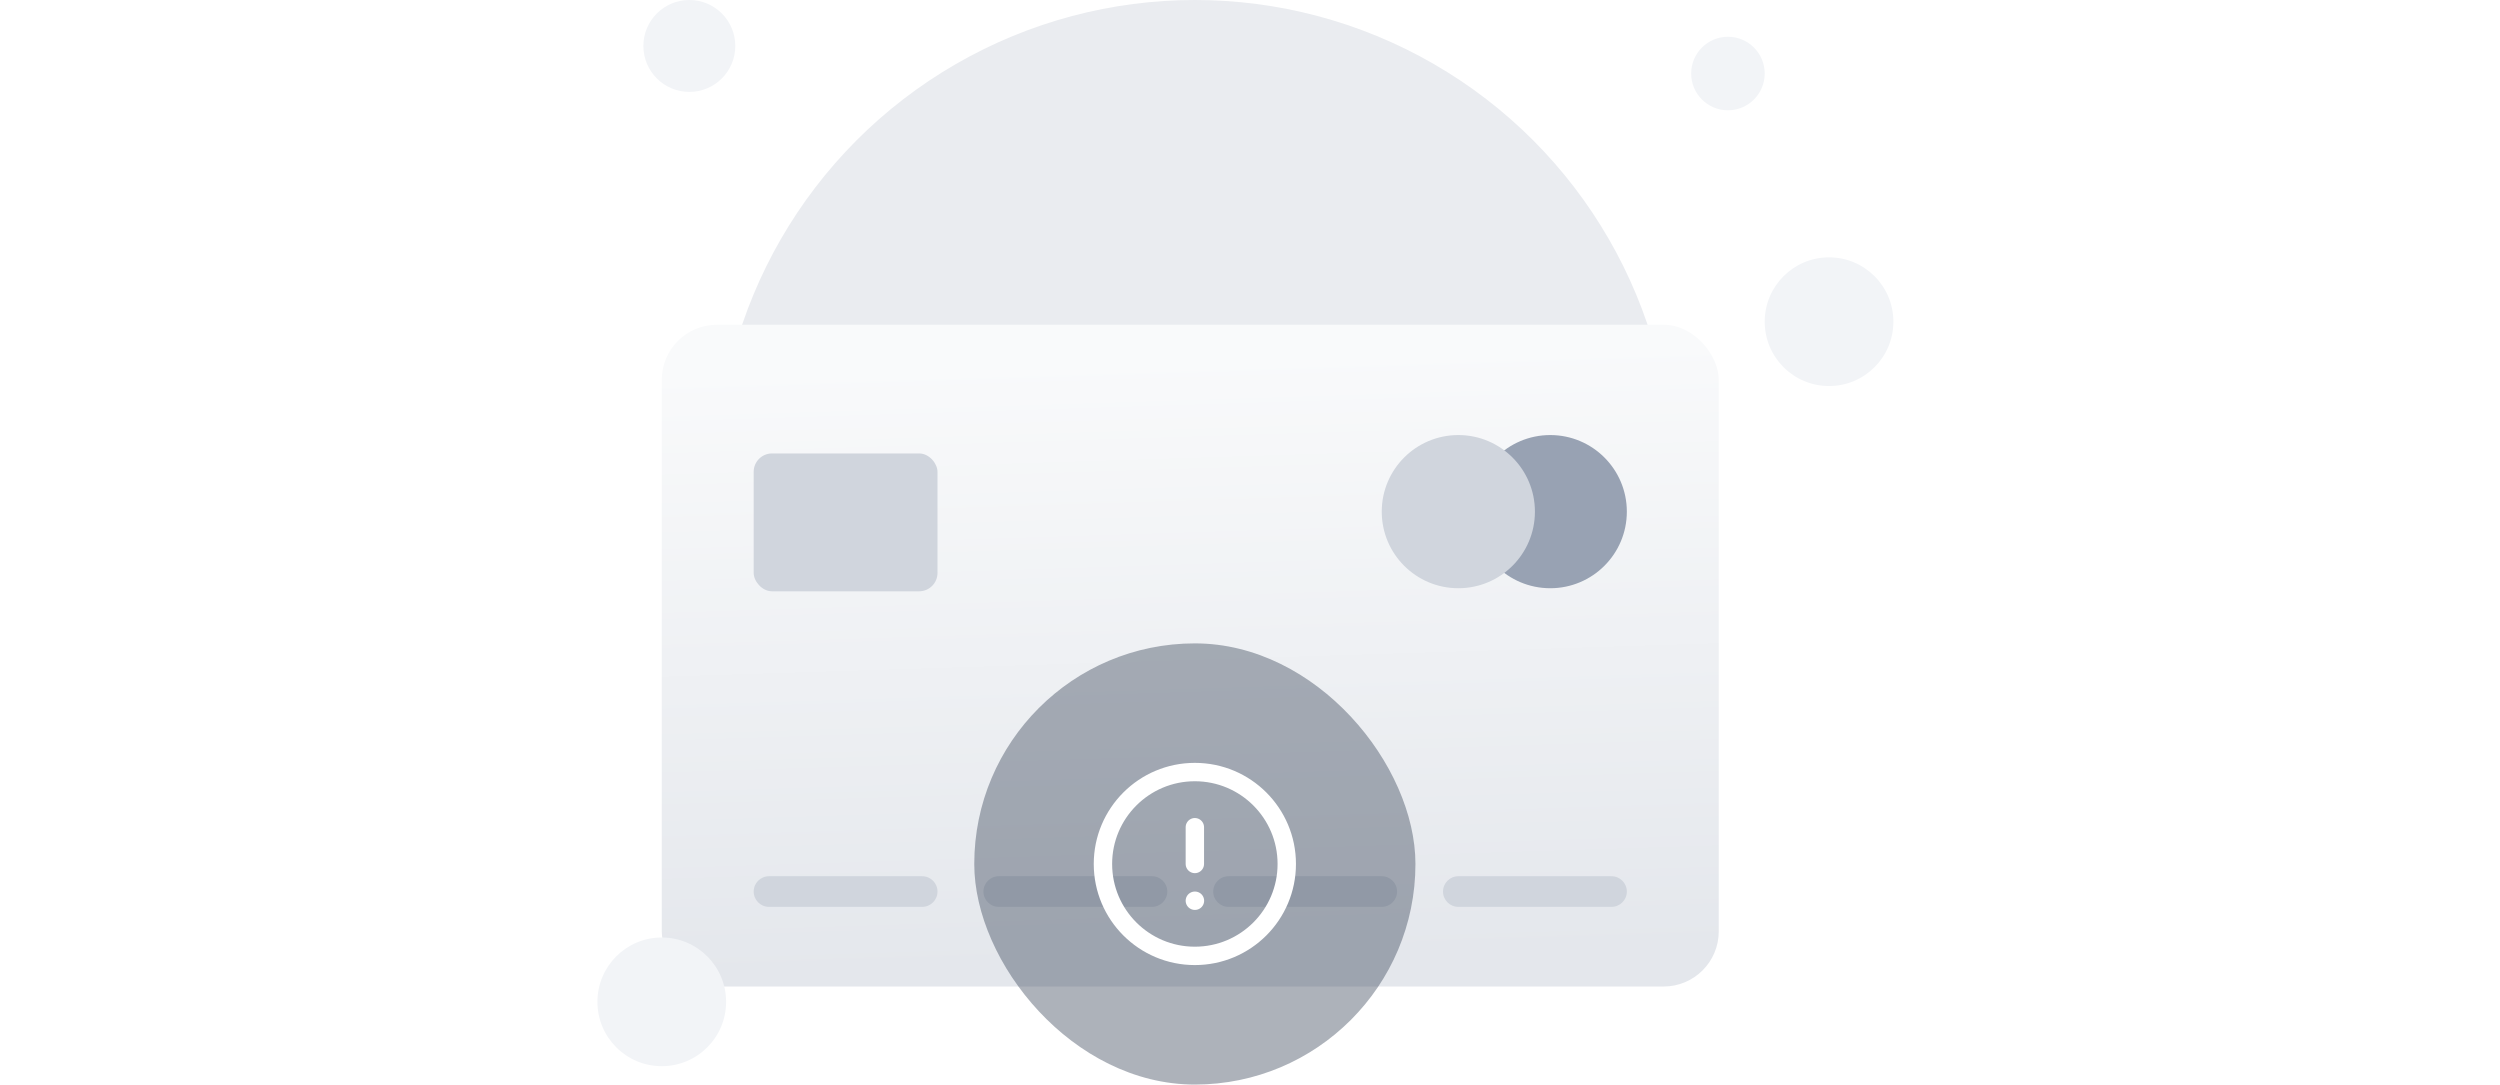 <svg width="272" height="118" viewBox="0 0 272 118" fill="none" xmlns="http://www.w3.org/2000/svg">
<circle cx="130" cy="52" r="52" fill="#EAECF0"/>
<g filter="url(#filter0_dd_6230_41480)">
<rect x="72" y="12" width="115" height="72" rx="6" fill="url(#paint0_linear_6230_41480)"/>
<rect x="82" y="26" width="20" height="15" rx="2" fill="#D0D5DD"/>
<circle cx="168.667" cy="32.333" r="8.333" fill="#98A2B3"/>
<circle cx="158.667" cy="32.333" r="8.333" fill="#D0D5DD"/>
<path d="M82 73.667C82 72.746 82.746 72 83.667 72H100.333C101.254 72 102 72.746 102 73.667C102 74.587 101.254 75.333 100.333 75.333H83.667C82.746 75.333 82 74.587 82 73.667Z" fill="#D0D5DD"/>
<path d="M107 73.667C107 72.746 107.746 72 108.667 72H125.333C126.254 72 127 72.746 127 73.667C127 74.587 126.254 75.333 125.333 75.333H108.667C107.746 75.333 107 74.587 107 73.667Z" fill="#D0D5DD"/>
<path d="M132 73.667C132 72.746 132.746 72 133.667 72H150.333C151.254 72 152 72.746 152 73.667C152 74.587 151.254 75.333 150.333 75.333H133.667C132.746 75.333 132 74.587 132 73.667Z" fill="#D0D5DD"/>
<path d="M157 73.667C157 72.746 157.746 72 158.667 72H175.333C176.254 72 177 72.746 177 73.667C177 74.587 176.254 75.333 175.333 75.333H158.667C157.746 75.333 157 74.587 157 73.667Z" fill="#D0D5DD"/>
</g>
<circle cx="75" cy="5" r="5" fill="#F2F4F7"/>
<circle cx="72" cy="109" r="7" fill="#F2F4F7"/>
<circle cx="199" cy="35" r="7" fill="#F2F4F7"/>
<circle cx="188" cy="8" r="4" fill="#F2F4F7"/>
<rect x="106" y="70" width="48" height="48" rx="24" fill="#344054" fill-opacity="0.4"/>
<path d="M130 90V94M130 98H130.01M140 94C140 99.523 135.523 104 130 104C124.477 104 120 99.523 120 94C120 88.477 124.477 84 130 84C135.523 84 140 88.477 140 94Z" stroke="white" stroke-width="2" stroke-linecap="round" stroke-linejoin="round"/>
<defs>
<filter id="filter0_dd_6230_41480" x="55.333" y="12" width="148.333" height="105.333" filterUnits="userSpaceOnUse" color-interpolation-filters="sRGB">
<feFlood flood-opacity="0" result="BackgroundImageFix"/>
<feColorMatrix in="SourceAlpha" type="matrix" values="0 0 0 0 0 0 0 0 0 0 0 0 0 0 0 0 0 0 127 0" result="hardAlpha"/>
<feMorphology radius="3.333" operator="erode" in="SourceAlpha" result="effect1_dropShadow_6230_41480"/>
<feOffset dy="6.667"/>
<feGaussianBlur stdDeviation="3.333"/>
<feColorMatrix type="matrix" values="0 0 0 0 0.063 0 0 0 0 0.094 0 0 0 0 0.157 0 0 0 0.04 0"/>
<feBlend mode="normal" in2="BackgroundImageFix" result="effect1_dropShadow_6230_41480"/>
<feColorMatrix in="SourceAlpha" type="matrix" values="0 0 0 0 0 0 0 0 0 0 0 0 0 0 0 0 0 0 127 0" result="hardAlpha"/>
<feMorphology radius="3.333" operator="erode" in="SourceAlpha" result="effect2_dropShadow_6230_41480"/>
<feOffset dy="16.667"/>
<feGaussianBlur stdDeviation="10"/>
<feColorMatrix type="matrix" values="0 0 0 0 0.063 0 0 0 0 0.094 0 0 0 0 0.157 0 0 0 0.1 0"/>
<feBlend mode="normal" in2="effect1_dropShadow_6230_41480" result="effect2_dropShadow_6230_41480"/>
<feBlend mode="normal" in="SourceGraphic" in2="effect2_dropShadow_6230_41480" result="shape"/>
</filter>
<linearGradient id="paint0_linear_6230_41480" x1="76.005" y1="83.148" x2="73.913" y2="17.25" gradientUnits="userSpaceOnUse">
<stop stop-color="#E4E7EC"/>
<stop offset="1" stop-color="#F9FAFB"/>
</linearGradient>
</defs>
</svg>
